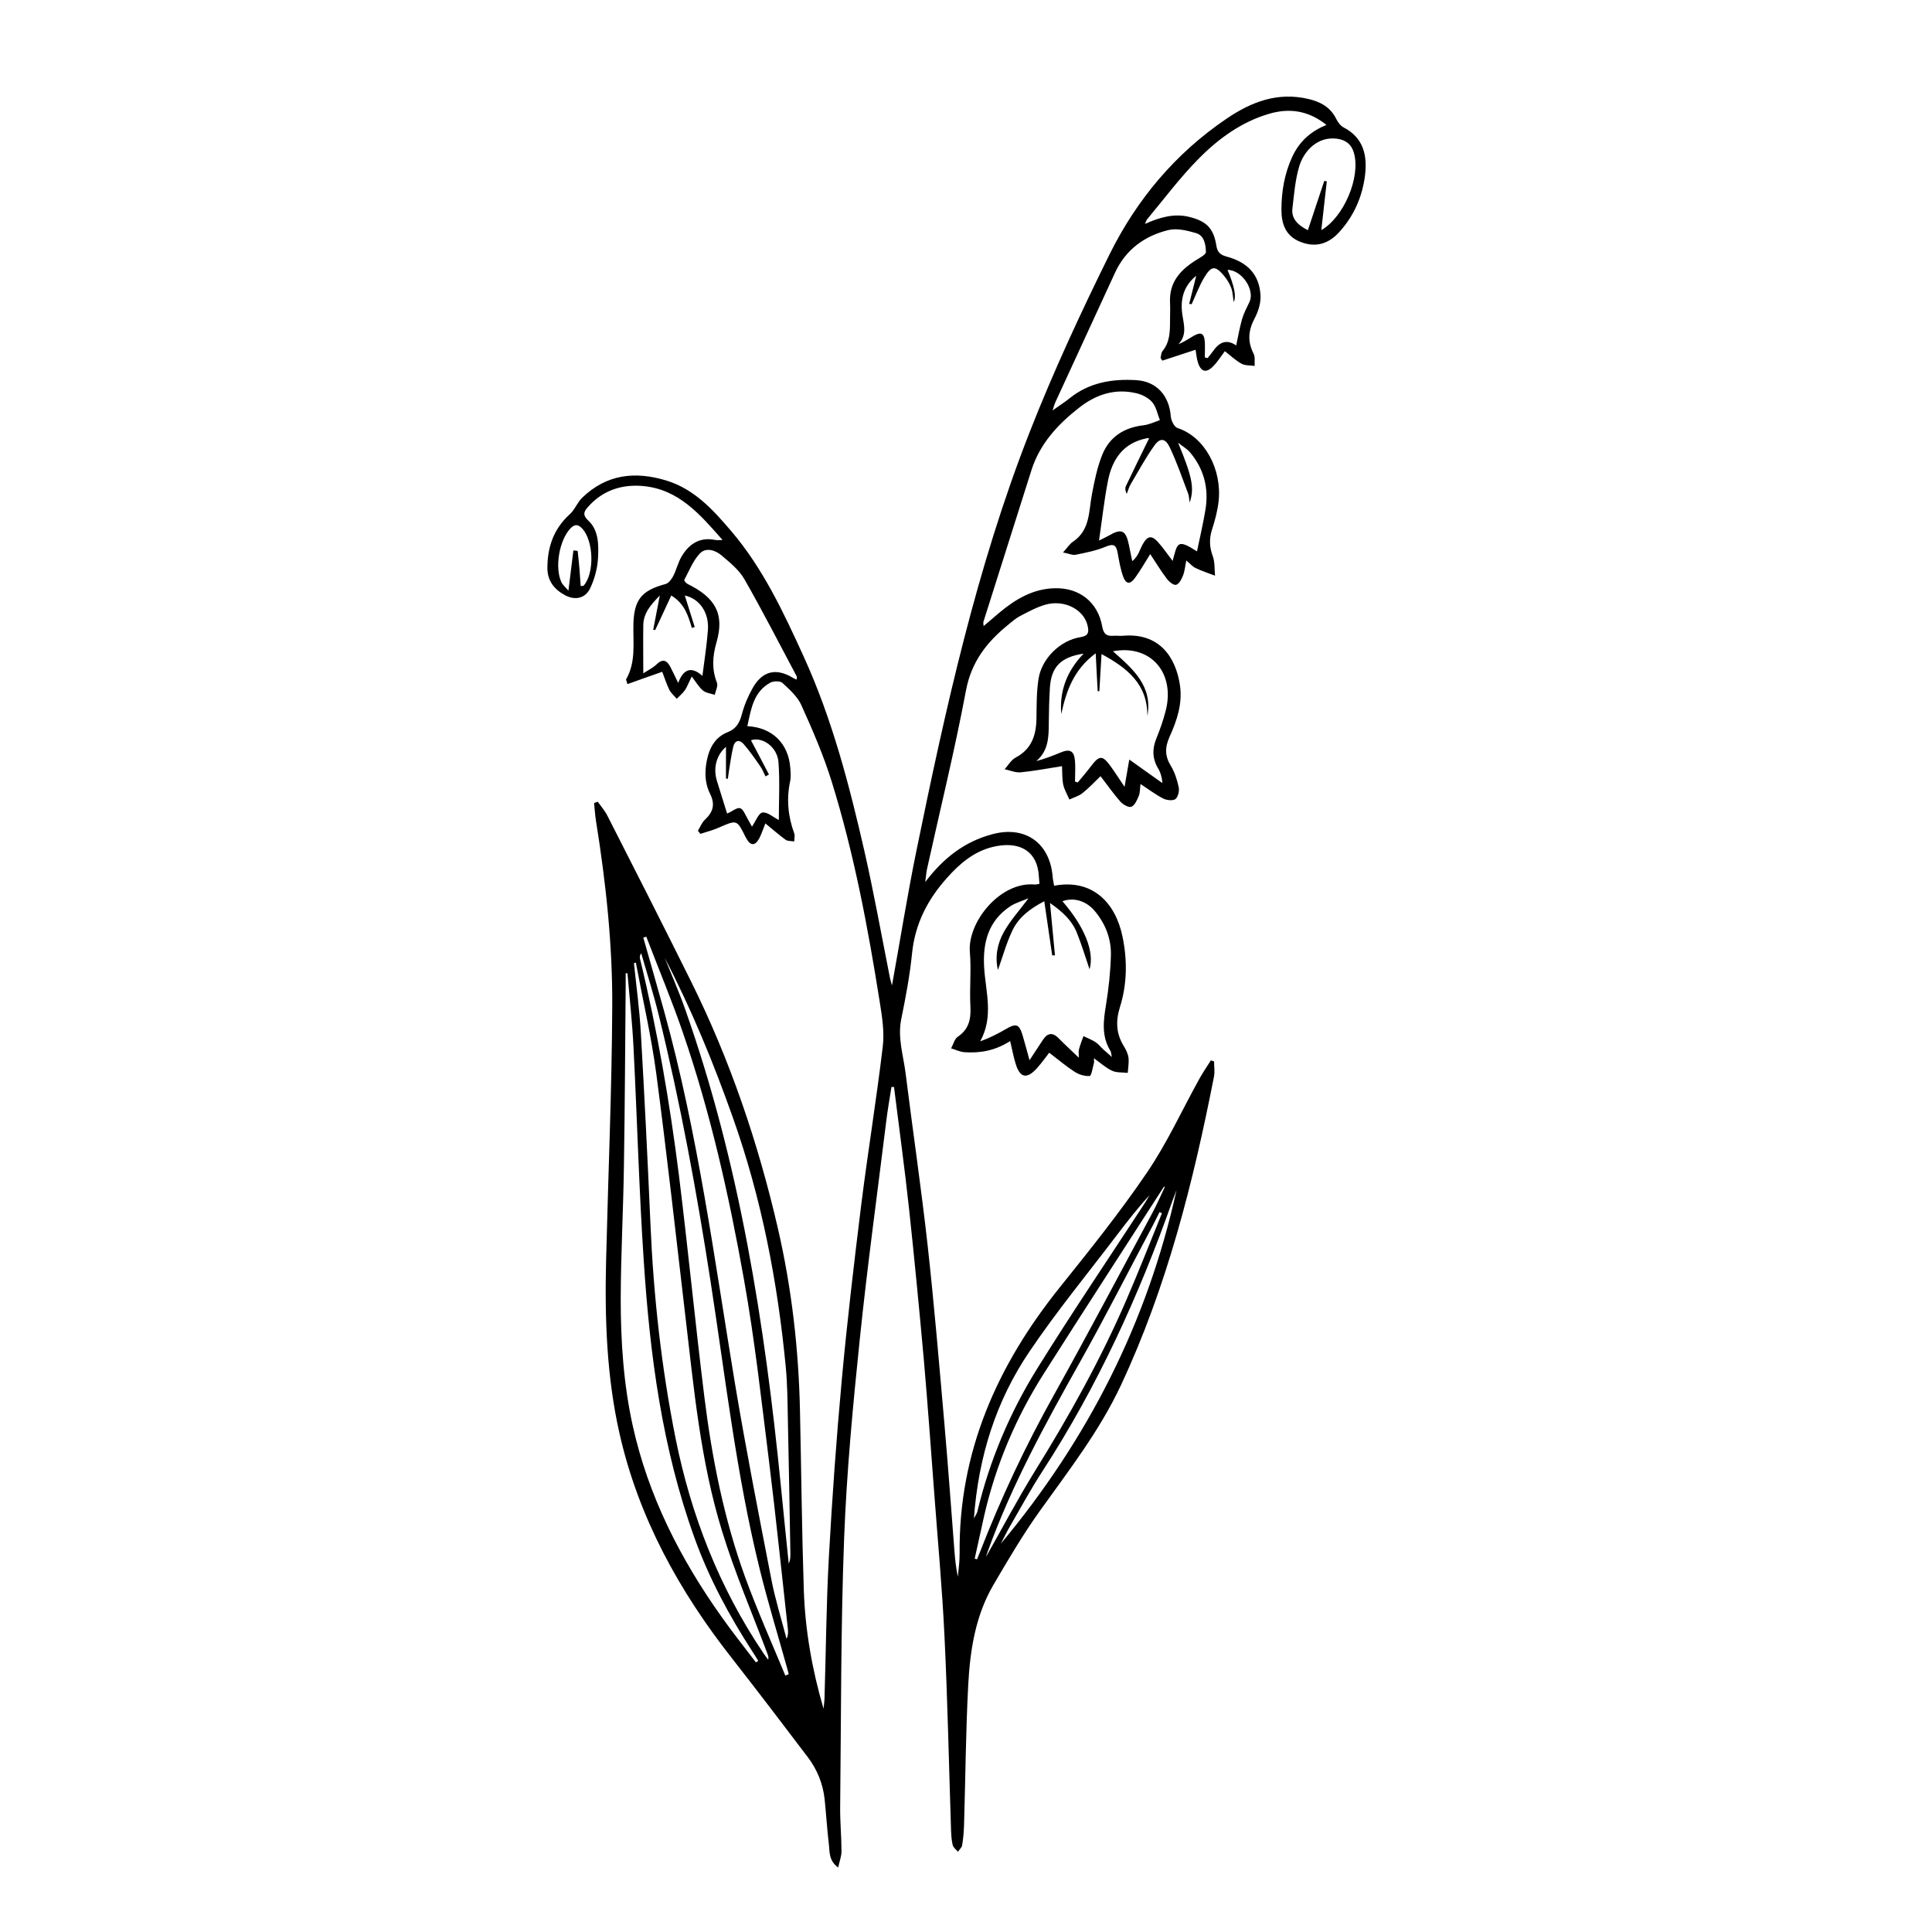 <svg xmlns="http://www.w3.org/2000/svg" fill="none" viewBox="0 0 60 60" height="60" width="60">
<rect fill="white" height="60" width="60"></rect>
<path fill="black" d="M26.034 58C25.729 57.781 25.77 57.504 25.74 57.265C25.685 56.803 25.658 56.342 25.61 55.88C25.558 55.398 25.381 54.96 25.09 54.574C24.307 53.541 23.524 52.512 22.727 51.493C21.09 49.411 19.835 47.137 19.243 44.535C18.84 42.76 18.778 40.952 18.823 39.143C18.887 36.513 19 33.884 19.014 31.258C19.024 29.329 18.816 27.411 18.511 25.507C18.48 25.319 18.47 25.131 18.45 24.939L18.563 24.898C18.665 25.042 18.785 25.178 18.863 25.332C19.732 27.038 20.601 28.745 21.452 30.461C22.669 32.909 23.544 35.487 24.157 38.144C24.587 40.004 24.803 41.899 24.844 43.81C24.885 45.667 24.902 47.527 24.963 49.383C25.005 50.628 25.22 51.852 25.576 53.066C25.586 52.957 25.603 52.844 25.606 52.734C25.651 51.281 25.661 49.828 25.74 48.375C25.842 46.539 25.972 44.706 26.14 42.877C26.307 41.047 26.523 39.225 26.748 37.402C26.953 35.768 27.22 34.14 27.415 32.502C27.47 32.055 27.395 31.579 27.323 31.128C26.957 28.817 26.526 26.519 25.832 24.282C25.579 23.465 25.237 22.675 24.885 21.896C24.765 21.629 24.519 21.414 24.3 21.209C24.228 21.144 24.027 21.147 23.927 21.198C23.394 21.489 23.326 22.026 23.209 22.552C23.982 22.59 24.485 23.089 24.543 23.841C24.553 23.978 24.567 24.122 24.54 24.255C24.42 24.812 24.471 25.349 24.666 25.883C24.693 25.955 24.666 26.047 24.666 26.132C24.574 26.115 24.464 26.129 24.396 26.078C24.187 25.927 23.996 25.756 23.77 25.572C23.702 25.736 23.654 25.893 23.579 26.037C23.449 26.276 23.309 26.273 23.179 26.04C23.168 26.023 23.158 26.006 23.151 25.989C22.885 25.452 22.888 25.455 22.317 25.705C22.136 25.784 21.941 25.835 21.753 25.896C21.725 25.866 21.701 25.831 21.674 25.801C21.746 25.684 21.794 25.548 21.89 25.459C22.146 25.219 22.218 24.983 22.05 24.648C21.866 24.272 21.879 23.865 21.989 23.462C22.081 23.13 22.273 22.867 22.594 22.741C22.867 22.634 22.97 22.443 23.042 22.173C23.117 21.889 23.237 21.612 23.38 21.359C23.681 20.832 24.109 20.737 24.625 21.051C24.656 21.072 24.69 21.082 24.738 21.106C24.741 21.062 24.755 21.031 24.745 21.01C24.208 20.002 23.688 18.983 23.12 17.991C22.956 17.7 22.669 17.471 22.409 17.249C22.214 17.085 21.924 16.989 21.732 17.191C21.52 17.417 21.401 17.731 21.25 18.012C21.24 18.029 21.305 18.111 21.353 18.135C22.221 18.562 22.505 19.068 22.252 19.947C22.125 20.388 22.102 20.781 22.266 21.205C22.303 21.304 22.225 21.455 22.197 21.578C22.074 21.537 21.927 21.523 21.835 21.448C21.708 21.345 21.623 21.192 21.483 21.01C21.38 21.215 21.339 21.335 21.271 21.434C21.199 21.534 21.103 21.612 21.018 21.701C20.939 21.609 20.84 21.527 20.785 21.421C20.7 21.246 20.642 21.058 20.566 20.863C20.197 20.993 19.845 21.116 19.486 21.246C19.459 21.147 19.438 21.113 19.445 21.096C19.756 20.555 19.657 19.964 19.671 19.386C19.691 18.624 19.924 18.336 20.669 18.138C20.765 18.111 20.857 17.988 20.908 17.889C21.011 17.69 21.059 17.458 21.175 17.27C21.407 16.883 21.742 16.671 22.218 16.77C22.269 16.781 22.327 16.77 22.44 16.77C21.736 15.97 21.076 15.197 19.975 15.095C19.305 15.033 18.703 15.232 18.248 15.758C18.132 15.892 18.087 15.994 18.272 16.169C18.59 16.463 18.593 16.911 18.573 17.307C18.559 17.632 18.47 17.971 18.33 18.265C18.18 18.586 17.858 18.654 17.544 18.483C17.222 18.309 17 18.046 17 17.642C17 16.989 17.195 16.425 17.691 15.974C17.848 15.834 17.927 15.608 18.077 15.461C18.829 14.729 19.718 14.627 20.686 14.921C21.565 15.187 22.149 15.837 22.714 16.5C23.698 17.656 24.334 19.02 24.957 20.385C25.842 22.323 26.376 24.378 26.848 26.447C27.142 27.746 27.378 29.056 27.637 30.362C27.651 30.437 27.675 30.512 27.702 30.601C27.959 29.182 28.181 27.784 28.465 26.396C29.364 22.009 30.328 17.632 31.966 13.447C32.705 11.559 33.563 9.71 34.462 7.891C35.303 6.198 36.497 4.769 38.083 3.692C38.866 3.158 39.687 2.847 40.644 3.076C41.017 3.165 41.321 3.333 41.499 3.695C41.55 3.798 41.632 3.907 41.728 3.958C42.347 4.28 42.467 4.827 42.392 5.446C42.309 6.106 42.05 6.701 41.598 7.2C41.246 7.593 40.836 7.696 40.367 7.504C39.93 7.326 39.796 6.954 39.796 6.519C39.796 5.952 39.889 5.401 40.128 4.878C40.34 4.417 40.678 4.088 41.195 3.88C40.631 3.428 40.039 3.35 39.413 3.534C38.548 3.787 37.83 4.314 37.215 4.94C36.64 5.521 36.151 6.181 35.625 6.81C35.604 6.837 35.594 6.872 35.556 6.954C36.028 6.745 36.469 6.619 36.941 6.738C37.475 6.872 37.693 7.097 37.776 7.634C37.806 7.822 37.892 7.914 38.087 7.966C38.76 8.147 39.116 8.54 39.147 9.186C39.157 9.419 39.075 9.675 38.965 9.884C38.767 10.257 38.736 10.602 38.931 10.982C38.986 11.088 38.955 11.235 38.965 11.364C38.825 11.344 38.668 11.358 38.552 11.293C38.367 11.19 38.206 11.036 38.039 10.906C37.916 11.07 37.81 11.241 37.673 11.378C37.458 11.597 37.293 11.549 37.201 11.252C37.163 11.132 37.153 11.002 37.129 10.862C36.781 10.978 36.439 11.088 36.097 11.2C36.08 11.173 36.059 11.142 36.042 11.115C36.062 11.043 36.059 10.958 36.103 10.903C36.329 10.629 36.336 10.305 36.336 9.976C36.336 9.778 36.346 9.58 36.336 9.385C36.309 8.759 36.661 8.38 37.15 8.075C37.263 8.003 37.451 7.908 37.451 7.826C37.444 7.596 37.403 7.313 37.139 7.237C36.866 7.159 36.548 7.08 36.285 7.145C35.546 7.326 34.961 7.75 34.63 8.465C34.011 9.809 33.392 11.152 32.773 12.496C32.749 12.548 32.736 12.602 32.688 12.746C32.913 12.585 33.074 12.486 33.221 12.366C33.83 11.877 34.541 11.761 35.286 11.806C35.919 11.843 36.312 12.288 36.36 12.931C36.37 13.06 36.466 13.259 36.569 13.293C37.416 13.566 37.957 14.582 37.844 15.577C37.81 15.868 37.734 16.158 37.642 16.439C37.55 16.726 37.557 16.986 37.663 17.27C37.731 17.454 37.714 17.673 37.734 17.878C37.533 17.803 37.328 17.735 37.133 17.642C37.037 17.598 36.965 17.509 36.842 17.406C36.804 17.584 36.794 17.738 36.739 17.875C36.695 17.988 36.62 18.135 36.524 18.162C36.449 18.183 36.305 18.066 36.237 17.974C36.059 17.741 35.909 17.488 35.721 17.208C35.55 17.482 35.413 17.721 35.252 17.943C35.098 18.159 34.968 18.148 34.879 17.902C34.797 17.673 34.756 17.427 34.712 17.184C34.671 16.952 34.609 16.863 34.343 16.976C34.048 17.102 33.72 17.164 33.402 17.229C33.306 17.249 33.194 17.191 33.013 17.157C33.153 17.003 33.221 16.89 33.32 16.825C33.86 16.463 33.809 15.881 33.912 15.345C33.99 14.931 34.076 14.51 34.233 14.12C34.459 13.563 34.914 13.276 35.515 13.207C35.686 13.187 35.854 13.105 36.021 13.047C35.946 12.859 35.909 12.64 35.785 12.493C35.669 12.356 35.471 12.254 35.293 12.213C34.633 12.055 34.042 12.247 33.519 12.657C32.852 13.177 32.294 13.778 32.031 14.606C31.532 16.175 31.036 17.745 30.54 19.314C30.534 19.338 30.54 19.369 30.547 19.444C30.725 19.29 30.882 19.157 31.036 19.027C31.539 18.607 32.086 18.282 32.763 18.268C33.525 18.251 34.096 18.702 34.23 19.454C34.271 19.68 34.356 19.762 34.572 19.745C34.671 19.738 34.77 19.752 34.869 19.745C36.001 19.643 36.514 20.405 36.644 21.277C36.729 21.851 36.551 22.378 36.322 22.881C36.172 23.216 36.175 23.479 36.363 23.787C36.483 23.985 36.558 24.221 36.606 24.45C36.63 24.566 36.586 24.751 36.504 24.816C36.425 24.874 36.237 24.854 36.131 24.802C35.898 24.686 35.69 24.525 35.42 24.348C35.399 24.508 35.406 24.621 35.368 24.713C35.314 24.843 35.245 25.007 35.136 25.055C35.061 25.09 34.876 24.987 34.797 24.898C34.582 24.655 34.397 24.389 34.178 24.105C33.997 24.279 33.819 24.471 33.618 24.631C33.501 24.724 33.347 24.765 33.211 24.83C33.146 24.676 33.053 24.525 33.019 24.365C32.982 24.177 32.992 23.978 32.982 23.794C32.53 23.865 32.12 23.944 31.7 23.985C31.539 24.002 31.368 23.924 31.2 23.889C31.313 23.766 31.402 23.599 31.542 23.527C32.038 23.264 32.178 22.836 32.188 22.32C32.195 21.906 32.188 21.486 32.253 21.079C32.352 20.45 32.93 19.882 33.563 19.786C33.819 19.745 33.816 19.615 33.778 19.437C33.669 18.935 33.064 18.613 32.472 18.777C32.192 18.856 31.928 19.003 31.669 19.137C31.539 19.205 31.429 19.308 31.313 19.4C30.646 19.94 30.164 20.555 29.997 21.455C29.648 23.315 29.193 25.154 28.786 27.004C28.766 27.103 28.759 27.206 28.735 27.391C29.309 26.632 29.969 26.136 30.807 25.91C31.829 25.63 32.602 26.17 32.691 27.223C32.698 27.319 32.722 27.411 32.736 27.507C33.925 27.285 34.64 28.03 34.859 29.08C35.013 29.815 35.006 30.56 34.78 31.278C34.643 31.72 34.664 32.106 34.903 32.492C34.968 32.598 35.03 32.725 35.047 32.848C35.064 33.002 35.033 33.162 35.023 33.32C34.859 33.299 34.678 33.32 34.534 33.251C34.343 33.162 34.178 33.012 33.973 32.865C33.973 32.93 33.983 32.978 33.973 33.015C33.932 33.159 33.898 33.412 33.84 33.415C33.686 33.429 33.505 33.371 33.368 33.282C33.094 33.104 32.842 32.889 32.582 32.691C32.616 32.646 32.65 32.605 32.684 32.561C32.523 32.769 32.373 32.985 32.199 33.179C31.884 33.525 31.672 33.474 31.539 33.026C31.474 32.814 31.433 32.591 31.371 32.331C30.91 32.629 30.441 32.711 29.949 32.677C29.812 32.667 29.675 32.598 29.538 32.557C29.607 32.434 29.641 32.267 29.744 32.198C30.092 31.962 30.157 31.648 30.137 31.258C30.106 30.697 30.168 30.126 30.12 29.569C30.041 28.639 31.06 27.374 32.13 27.469C32.178 27.473 32.226 27.456 32.281 27.449C32.267 27.309 32.264 27.182 32.246 27.056C32.144 26.399 31.617 26.115 30.838 26.3C30.243 26.444 29.805 26.82 29.412 27.261C28.81 27.931 28.417 28.69 28.325 29.606C28.256 30.294 28.126 30.974 27.989 31.651C27.87 32.236 28.058 32.786 28.126 33.347C28.349 35.129 28.612 36.907 28.81 38.691C29.012 40.517 29.166 42.35 29.326 44.179C29.443 45.509 29.538 46.84 29.641 48.17C29.662 48.436 29.689 48.7 29.747 48.966C29.768 48.724 29.805 48.484 29.802 48.241C29.771 45.089 30.968 42.405 32.907 39.987C33.84 38.825 34.777 37.655 35.614 36.424C36.24 35.508 36.705 34.482 37.245 33.508C37.355 33.309 37.485 33.121 37.605 32.93C37.639 32.94 37.669 32.954 37.704 32.964C37.704 33.125 37.731 33.289 37.7 33.443C37.054 36.729 36.24 39.967 34.811 43.02C34.148 44.436 33.197 45.66 32.294 46.922C31.768 47.657 31.306 48.443 30.848 49.226C30.291 50.18 30.127 51.25 30.069 52.327C29.993 53.777 29.983 55.234 29.939 56.687C29.932 56.892 29.915 57.101 29.88 57.306C29.87 57.378 29.795 57.439 29.75 57.508C29.692 57.439 29.607 57.378 29.586 57.296C29.549 57.145 29.542 56.984 29.535 56.824C29.47 54.827 29.429 52.83 29.333 50.837C29.262 49.329 29.121 47.821 29.009 46.313C28.906 44.952 28.81 43.595 28.691 42.234C28.55 40.671 28.4 39.105 28.232 37.546C28.096 36.281 27.921 35.019 27.764 33.757C27.736 33.757 27.713 33.757 27.685 33.757C27.627 34.127 27.562 34.492 27.518 34.862C27.241 37.105 26.933 39.344 26.701 41.594C26.488 43.649 26.294 45.708 26.215 47.77C26.109 50.553 26.123 53.343 26.092 56.133C26.088 56.588 26.133 57.043 26.133 57.497C26.133 57.651 26.071 57.805 26.03 58H26.034ZM32.77 29.668C32.739 29.668 32.708 29.668 32.677 29.671C32.595 29.121 32.517 28.57 32.431 27.989C31.994 28.215 31.634 28.488 31.44 28.899C31.252 29.295 31.135 29.726 30.992 30.123C30.896 29.729 30.968 29.312 31.176 28.943C31.378 28.584 31.662 28.269 31.942 27.897C31.741 27.982 31.542 28.037 31.378 28.143C30.691 28.598 30.516 29.275 30.564 30.054C30.612 30.806 30.865 31.576 30.441 32.338C30.735 32.236 30.992 32.102 31.238 31.959C31.559 31.771 31.655 31.802 31.761 32.164C31.826 32.386 31.887 32.612 31.973 32.926C32.141 32.67 32.26 32.492 32.377 32.311C32.517 32.092 32.67 32.038 32.872 32.239C33.071 32.441 33.279 32.632 33.505 32.848C33.505 32.749 33.491 32.67 33.505 32.602C33.542 32.458 33.597 32.318 33.648 32.178C33.775 32.239 33.908 32.291 34.025 32.366C34.114 32.424 34.182 32.516 34.261 32.588C34.332 32.653 34.407 32.718 34.531 32.827C34.503 32.711 34.507 32.667 34.486 32.636C34.202 32.178 34.267 31.699 34.349 31.2C34.431 30.697 34.486 30.184 34.5 29.671C34.514 29.165 34.336 28.7 34.011 28.307C33.741 27.975 33.344 27.859 32.995 27.989C33.676 28.772 33.997 29.555 33.837 30.102C33.703 29.706 33.59 29.336 33.447 28.977C33.296 28.594 33.013 28.324 32.609 28.044C32.667 28.649 32.715 29.158 32.763 29.671L32.77 29.668ZM19.749 29.894C19.729 29.9 19.708 29.907 19.688 29.914C19.763 30.639 19.862 31.364 19.903 32.089C20.016 34.062 20.115 36.038 20.2 38.011C20.296 40.244 20.539 42.459 20.977 44.651C21.459 47.062 22.337 49.305 23.712 51.346C23.756 51.414 23.808 51.479 23.856 51.544C23.876 51.469 23.856 51.421 23.838 51.37C23.36 50.098 22.82 48.843 22.423 47.547C21.756 45.386 21.551 43.136 21.288 40.904C20.994 38.384 20.713 35.864 20.382 33.347C20.228 32.188 19.961 31.042 19.746 29.89L19.749 29.894ZM20.074 29.09C20.043 29.1 20.009 29.107 19.978 29.117C20.194 29.883 20.416 30.646 20.628 31.415C21.678 35.207 22.184 39.102 22.826 42.972C23.165 45.003 23.562 47.024 23.955 49.048C24.075 49.671 24.266 50.279 24.427 50.895C24.481 50.785 24.478 50.686 24.468 50.59C24.276 48.874 24.102 47.154 23.89 45.441C23.651 43.533 23.442 41.618 23.103 39.727C22.642 37.136 22.067 34.564 21.209 32.072C20.864 31.066 20.453 30.088 20.074 29.097V29.09ZM19.486 30.225C19.469 30.225 19.452 30.225 19.431 30.225C19.431 30.352 19.431 30.478 19.431 30.605C19.414 32.482 19.407 34.363 19.376 36.24C19.356 37.604 19.281 38.965 19.277 40.329C19.277 41.653 19.363 42.976 19.65 44.275C20.132 46.46 21.127 48.409 22.413 50.218C22.751 50.696 23.12 51.158 23.476 51.627C23.5 51.609 23.524 51.596 23.548 51.579C23.49 51.483 23.432 51.387 23.37 51.295C22.649 50.184 22.023 49.021 21.572 47.77C20.563 44.986 20.183 42.083 19.992 39.153C19.845 36.944 19.787 34.732 19.674 32.52C19.636 31.754 19.551 30.988 19.486 30.222V30.225ZM34.561 20.224C35.197 20.785 35.803 21.311 35.632 22.241C35.642 21.25 35.013 20.747 34.209 20.313C34.185 20.723 34.165 21.092 34.141 21.465C34.124 21.465 34.107 21.465 34.09 21.465C34.069 21.089 34.048 20.716 34.028 20.289C33.347 20.791 33.112 21.462 32.958 22.176C32.9 21.451 33.132 20.843 33.652 20.299C32.941 20.405 32.647 20.713 32.606 21.356C32.582 21.721 32.575 22.087 32.571 22.453C32.568 22.884 32.565 23.311 32.185 23.636C32.455 23.564 32.698 23.469 32.937 23.37C33.228 23.247 33.361 23.318 33.385 23.636C33.402 23.848 33.385 24.06 33.385 24.272C33.413 24.282 33.443 24.289 33.471 24.3C33.611 24.129 33.758 23.961 33.891 23.783C34.141 23.455 34.24 23.452 34.486 23.79C34.63 23.988 34.763 24.197 34.924 24.436C34.972 24.153 35.016 23.913 35.071 23.588C35.461 23.865 35.779 24.095 36.1 24.32C36.086 24.139 36.042 23.988 35.963 23.859C35.782 23.551 35.782 23.25 35.915 22.925C36.028 22.652 36.124 22.371 36.199 22.084C36.507 20.908 35.745 19.998 34.554 20.227L34.561 20.224ZM24.389 52.037C24.423 52.023 24.461 52.009 24.495 51.992C24.478 51.927 24.461 51.862 24.444 51.801C24.16 50.785 23.852 49.777 23.599 48.754C22.867 45.8 22.529 42.774 22.064 39.775C21.637 37.016 21.134 34.274 20.467 31.562C20.306 30.902 20.101 30.256 19.913 29.603C19.862 29.675 19.865 29.733 19.879 29.788C20.416 32.003 20.802 34.25 21.086 36.51C21.37 38.801 21.592 41.102 21.876 43.393C22.112 45.294 22.485 47.175 23.141 48.98C23.517 50.013 23.968 51.021 24.389 52.037ZM36.415 17.43C36.569 16.856 36.551 16.726 37.174 17.123C37.263 16.688 37.365 16.261 37.437 15.827C37.546 15.16 37.389 14.555 36.948 14.038C36.866 13.943 36.75 13.878 36.586 13.748C37.027 14.808 37.099 15.17 36.945 15.608C36.928 15.492 36.928 15.403 36.897 15.324C36.712 14.838 36.545 14.346 36.322 13.881C36.189 13.608 36.025 13.591 35.85 13.837C35.577 14.216 35.355 14.633 35.115 15.037C35.061 15.129 35.033 15.235 34.992 15.338C34.944 15.242 34.934 15.156 34.968 15.091C35.204 14.592 35.45 14.097 35.686 13.611C35.703 13.611 35.659 13.604 35.614 13.611C34.879 13.755 34.538 14.268 34.407 14.941C34.288 15.55 34.223 16.169 34.131 16.788C34.216 16.743 34.332 16.692 34.442 16.63C34.828 16.404 34.965 16.466 35.057 16.914C35.091 17.085 35.129 17.256 35.163 17.427C35.276 17.335 35.321 17.249 35.365 17.164C35.409 17.075 35.444 16.982 35.491 16.897C35.639 16.637 35.765 16.616 35.967 16.839C36.121 17.013 36.254 17.208 36.425 17.43H36.415ZM20.631 29.716C20.85 30.259 21.086 30.796 21.281 31.35C22.97 36.137 23.75 41.105 24.249 46.132C24.328 46.942 24.413 47.749 24.495 48.559C24.546 48.45 24.546 48.34 24.546 48.235C24.522 46.85 24.498 45.468 24.468 44.084C24.457 43.54 24.454 42.996 24.403 42.456C24.15 39.816 23.654 37.228 22.765 34.722C22.16 33.012 21.472 31.337 20.628 29.716H20.631ZM36.179 36.862C36.179 36.862 36.158 36.855 36.148 36.852C34.903 38.784 33.652 40.712 32.421 42.651C31.552 44.019 30.927 45.492 30.564 47.075C30.465 47.52 30.369 47.964 30.27 48.406C30.294 48.412 30.318 48.419 30.342 48.426C30.369 48.358 30.4 48.286 30.427 48.218C31.081 46.532 31.846 44.904 32.729 43.325C33.772 41.454 34.77 39.563 35.782 37.679C35.926 37.413 36.045 37.136 36.175 36.862H36.179ZM41.031 7.149C41.728 6.752 42.265 5.504 42.046 4.745C41.971 4.485 41.8 4.345 41.516 4.307C40.901 4.232 40.49 4.704 40.35 5.162C40.224 5.579 40.19 6.03 40.138 6.468C40.101 6.779 40.282 6.978 40.617 7.149C40.791 6.622 40.959 6.119 41.126 5.62C41.154 5.624 41.178 5.627 41.205 5.63C41.147 6.136 41.089 6.643 41.034 7.149H41.031ZM21.814 20.99C21.876 20.497 21.951 20.032 21.985 19.564C22.026 19.02 21.719 18.59 21.267 18.494C21.366 18.812 21.472 19.143 21.575 19.472C21.544 19.482 21.513 19.492 21.486 19.502C21.373 19.126 21.267 18.75 20.847 18.494C20.672 18.866 20.512 19.215 20.348 19.567C20.327 19.564 20.306 19.561 20.286 19.557C20.348 19.229 20.412 18.904 20.491 18.494C20.197 18.795 19.982 19.048 19.978 19.42C19.971 19.902 19.978 20.385 19.978 20.911C20.122 20.815 20.272 20.747 20.389 20.634C20.59 20.439 20.717 20.515 20.823 20.72C20.901 20.873 20.977 21.031 21.062 21.209C21.229 20.762 21.48 20.69 21.818 20.993L21.814 20.99ZM36.083 37.679C36.059 37.666 36.035 37.655 36.011 37.642C35.946 37.772 35.881 37.905 35.813 38.035C35.054 39.464 34.322 40.907 33.529 42.319C32.469 44.207 31.433 46.097 30.691 48.139C30.657 48.231 30.629 48.324 30.619 48.354C31.105 47.499 31.587 46.583 32.13 45.704C33.194 43.991 34.175 42.234 34.975 40.384C35.361 39.492 35.717 38.585 36.083 37.683V37.679ZM37.01 9.446C36.982 9.446 36.955 9.439 36.931 9.439C37.003 9.156 37.075 8.868 37.15 8.564C36.746 8.889 36.651 9.313 36.719 9.771C36.767 10.093 36.869 10.404 36.596 10.691C36.777 10.616 36.921 10.517 37.068 10.431C37.297 10.301 37.396 10.349 37.416 10.609C37.427 10.77 37.416 10.934 37.416 11.098C37.444 11.105 37.475 11.115 37.502 11.122C37.563 11.043 37.632 10.964 37.69 10.882C37.893 10.595 38.127 10.544 38.391 10.729C38.449 10.458 38.497 10.181 38.572 9.915C38.627 9.727 38.719 9.552 38.805 9.375C38.976 9.002 38.572 8.386 38.121 8.38C38.337 8.89 38.401 9.223 38.312 9.378C38.288 9.221 38.285 9.077 38.24 8.951C38.189 8.814 38.111 8.684 38.018 8.571C37.748 8.246 37.625 8.246 37.406 8.605C37.245 8.872 37.136 9.166 37.006 9.45L37.01 9.446ZM22.549 23.192C22.252 23.441 22.139 23.852 22.266 24.255C22.368 24.587 22.471 24.919 22.58 25.264C22.597 25.257 22.649 25.236 22.697 25.209C22.984 25.035 23.021 25.045 23.179 25.356C23.237 25.469 23.302 25.578 23.353 25.671C23.473 25.496 23.562 25.247 23.681 25.233C23.835 25.213 24.013 25.38 24.187 25.466C24.187 24.874 24.221 24.272 24.177 23.677C24.143 23.192 23.671 22.87 23.322 22.99C23.507 23.339 23.695 23.694 23.88 24.053C23.845 24.074 23.808 24.091 23.774 24.112C23.719 24.002 23.674 23.886 23.603 23.787C23.442 23.554 23.278 23.318 23.093 23.106C22.963 22.959 22.82 22.99 22.772 23.188C22.714 23.435 22.679 23.691 22.638 23.941C22.625 24.023 22.614 24.105 22.604 24.187C22.584 24.183 22.567 24.18 22.546 24.177V23.195L22.549 23.192ZM30.246 47.154C30.304 47.045 30.342 46.997 30.352 46.946C30.732 45.359 31.361 43.868 32.219 42.49C33.293 40.763 34.431 39.081 35.543 37.378C35.597 37.293 35.652 37.204 35.703 37.115C35.341 37.505 35.02 37.919 34.702 38.336C33.785 39.546 32.814 40.722 31.966 41.981C30.933 43.509 30.387 45.229 30.246 47.151V47.154ZM36.538 36.958C36.493 37.078 36.449 37.194 36.404 37.313C35.368 40.244 34.083 43.054 32.387 45.67C32.021 46.231 31.7 46.822 31.364 47.404C31.262 47.578 31.176 47.763 31.081 47.941C33.775 44.713 35.635 41.071 36.538 36.958ZM17.807 17.095C17.851 17.099 17.896 17.102 17.94 17.109C17.957 17.29 17.981 17.471 17.995 17.656C18.009 17.837 18.019 18.018 18.033 18.2C18.087 18.193 18.115 18.2 18.125 18.189C18.467 17.803 18.439 16.798 18.081 16.415C17.954 16.278 17.845 16.271 17.711 16.415C17.369 16.781 17.219 17.629 17.438 18.087C17.479 18.172 17.561 18.234 17.653 18.343C17.711 17.885 17.759 17.492 17.807 17.099V17.095Z"></path>
</svg>
